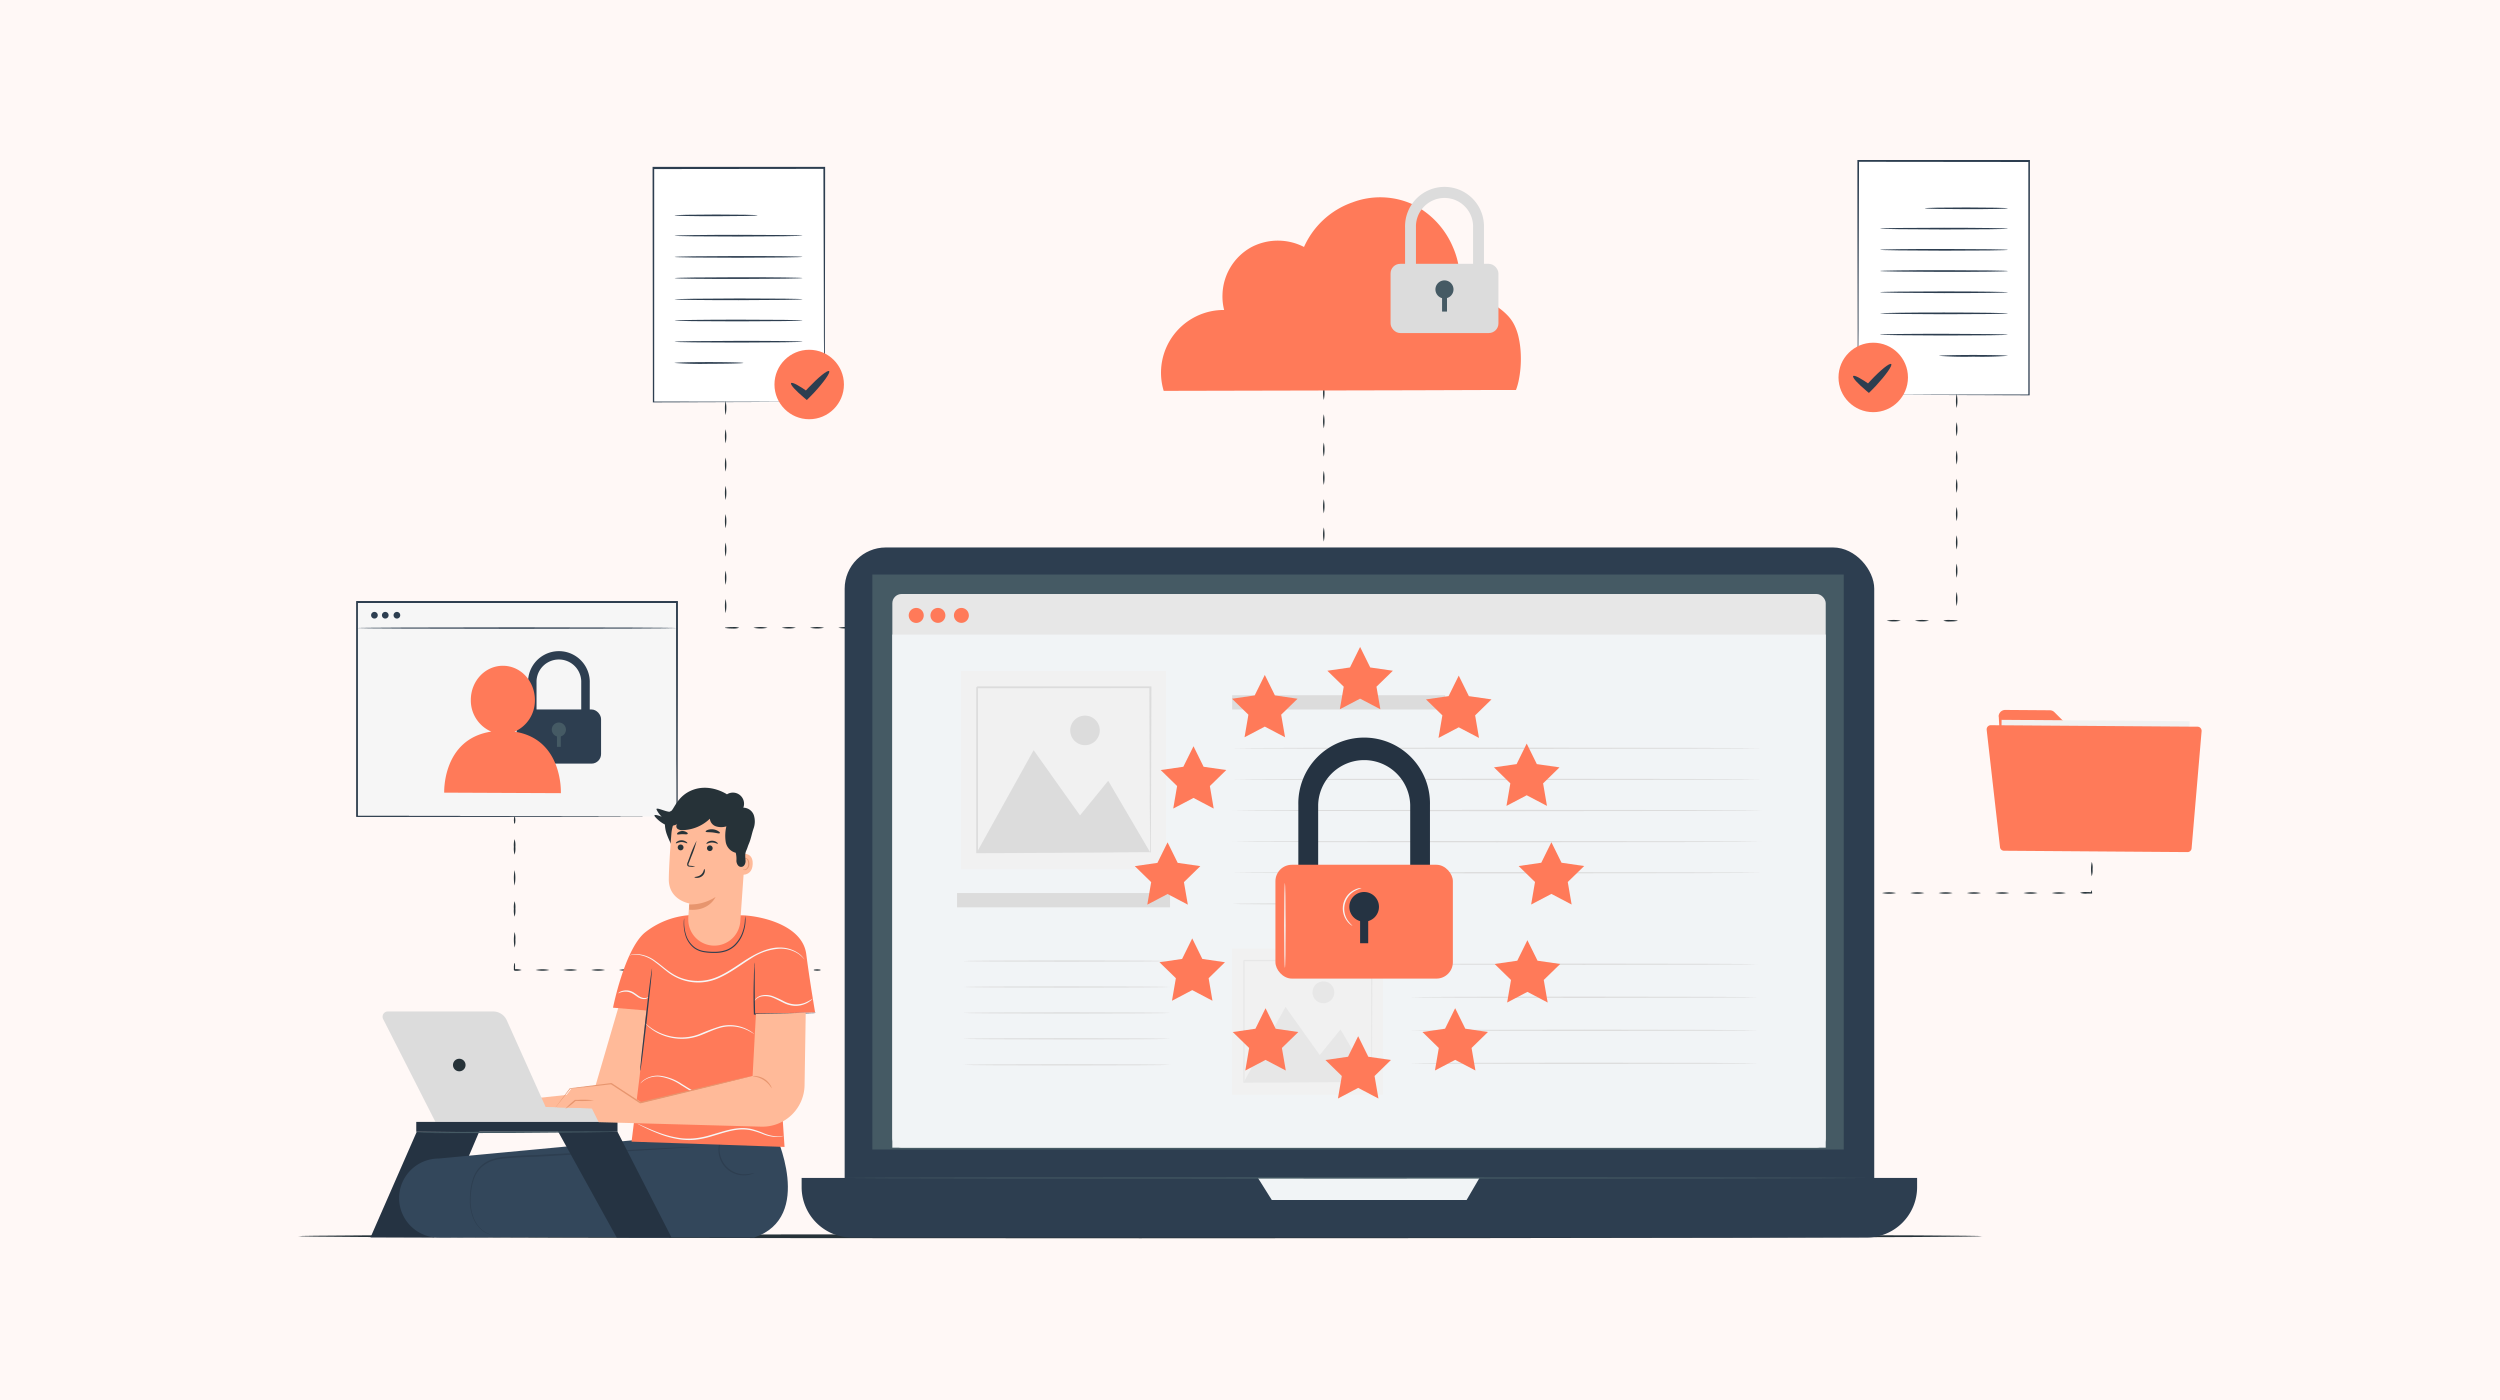 <svg id="Layer_1" data-name="Layer 1" xmlns="http://www.w3.org/2000/svg" viewBox="0 0 750 420"><defs><style>.cls-1{fill:#fff8f6;}.cls-2{fill:#263238;}.cls-3{fill:#f6f6f6;}.cls-4{fill:#2d3e50;}.cls-5{fill:#455a64;}.cls-6{fill:#ff7a59;}.cls-7{fill:#fff;}.cls-8{fill:#dcdcdc;}.cls-9{fill:#f1f1f1;}.cls-10{fill:#f1f4f6;}.cls-11{fill:#e7e7e7;}.cls-12{fill:#253342;}.cls-13{fill:#33475b;}.cls-14{fill:#ffba99;}.cls-15{fill:#e7956e;}</style></defs><rect class="cls-1" width="750" height="420"/><g id="freepik--Floor--inject-33"><path class="cls-2" d="M594.67,370.85c0,.37-113.09.64-252.57.64s-252.61-.27-252.61-.64,113.07-.57,252.61-.57S594.67,370.5,594.67,370.85Z"/></g><g id="freepik--User--inject-33"><rect class="cls-3" x="107.01" y="180.7" width="95.98" height="64.28"/><path class="cls-4" d="M176.92,219.69h-2.55V204.3a6.71,6.71,0,0,0-13.41,0v15.39h-2.54V204.3a9.26,9.26,0,0,1,18.51,0Z"/><rect class="cls-4" x="155" y="212.84" width="25.32" height="16.25" rx="2.88"/><path class="cls-5" d="M167.66,221a2.12,2.12,0,1,1,2.12-2.11h0a2.12,2.12,0,0,1-2.12,2.11"/><rect class="cls-5" x="167.09" y="219.69" width="1.15" height="4.36"/><path class="cls-6" d="M154.37,219.5a10.21,10.21,0,0,0,6.1-9.47c0-5.67-4.24-10.28-9.57-10.3s-9.62,4.54-9.65,10.19a10.17,10.17,0,0,0,6.13,9.56c-14.74,2.25-14.12,18.31-14.12,18.31l35,.16S169,221.72,154.37,219.5Z"/><path class="cls-2" d="M203,245v-4.58c0-3,0-7.34-.05-12.93,0-11.17-.06-27.22-.09-46.78l.17.17H107.09l.22-.22v64.29l-.19-.2,69.13.09,19.76.06h.08l-19.71.06-69.26.09h-.21v-64.7h.23l96,0h.18v.17c0,19.61-.07,35.7-.09,46.89,0,5.57,0,9.93,0,12.9v3.4A3.75,3.75,0,0,1,203,245Z"/><path class="cls-4" d="M203,188.42c0,.12-21.48.22-48,.22s-47.95-.1-47.95-.22,21.47-.22,47.95-.22S203,188.3,203,188.42Z"/><path class="cls-4" d="M113.33,184.57a1,1,0,0,1-2,0,1,1,0,0,1,1-1h0A1,1,0,0,1,113.33,184.57Z"/><path class="cls-4" d="M116.58,184.57a1,1,0,1,1-1-1A1,1,0,0,1,116.58,184.57Z"/><path class="cls-4" d="M120.07,184.57a1,1,0,0,1-1,1,1,1,0,1,1,1-1Z"/><path class="cls-4" d="M203,245v-4.58c0-3,0-7.34-.05-12.93,0-11.17-.06-27.22-.09-46.78l.17.17H107.09l.22-.22v64.29l-.19-.2,69.13.09,19.76.06h.08l-19.71.06-69.26.09h-.21v-64.7h.23l96,0h.18v.17c0,19.61-.07,35.7-.09,46.89,0,5.57,0,9.93,0,12.9v3.4A3.75,3.75,0,0,1,203,245Z"/><path class="cls-2" d="M154.38,247.12c-.12,0-.22-.47-.22-1.06s.1-1.06.22-1.06.23.48.23,1.06S154.5,247.12,154.38,247.12Z"/><path class="cls-2" d="M154.38,256.4a6.34,6.34,0,0,1-.22-2.33,6.26,6.26,0,0,1,.22-2.32,6.27,6.27,0,0,1,.23,2.32A6.34,6.34,0,0,1,154.38,256.4Z"/><path class="cls-2" d="M154.38,265.68a12.34,12.34,0,0,1,0-4.64,11.82,11.82,0,0,1,0,4.64Z"/><path class="cls-2" d="M154.38,275a6.32,6.32,0,0,1-.22-2.33,6.21,6.21,0,0,1,.22-2.31,6.22,6.22,0,0,1,.23,2.31A6.3,6.3,0,0,1,154.38,275Z"/><path class="cls-2" d="M154.38,284.26a12.4,12.4,0,0,1,0-4.65,6.27,6.27,0,0,1,.23,2.32A6.34,6.34,0,0,1,154.38,284.26Z"/><path class="cls-2" d="M156.5,291a5.27,5.27,0,0,1-2.12.22l-.22-.22h0v-.79a2.81,2.81,0,0,1,.05-.68c0-.39.09-.62.15-.62s.12.23.16.62V291h0c-.1-.1.21.22-.23-.22A5.51,5.51,0,0,1,156.5,291Z"/><path class="cls-2" d="M164.84,291a9.94,9.94,0,0,1-4.16,0,9.94,9.94,0,0,1,4.16,0Z"/><path class="cls-2" d="M173.19,291a10,10,0,0,1-4.18,0,10,10,0,0,1,4.18,0Z"/><path class="cls-2" d="M181.53,291a10,10,0,0,1-4.17,0,10,10,0,0,1,4.17,0Z"/><path class="cls-2" d="M189.87,291a9.77,9.77,0,0,1-4.17,0A10.1,10.1,0,0,1,189.87,291Z"/><path class="cls-2" d="M198.22,291a9.77,9.77,0,0,1-4.17,0A10.1,10.1,0,0,1,198.22,291Z"/><path class="cls-2" d="M206.56,291a9.82,9.82,0,0,1-4.18,0A10.15,10.15,0,0,1,206.56,291Z"/><path class="cls-2" d="M214.9,291a9.77,9.77,0,0,1-4.17,0A10.1,10.1,0,0,1,214.9,291Z"/><path class="cls-2" d="M223.24,291a9.77,9.77,0,0,1-4.17,0A10.1,10.1,0,0,1,223.24,291Z"/><path class="cls-2" d="M231.59,291a9.82,9.82,0,0,1-4.18,0A10.15,10.15,0,0,1,231.59,291Z"/><path class="cls-2" d="M239.92,291a9.73,9.73,0,0,1-4.16,0A10.05,10.05,0,0,1,239.92,291Z"/><path class="cls-2" d="M246.22,291c0,.12-.47.22-1.06.22s-1.06-.1-1.06-.22.48-.22,1.06-.22S246.22,290.9,246.22,291Z"/></g><g id="freepik--Document--inject-33"><rect class="cls-7" x="195.93" y="50.5" width="51.28" height="70.18"/><path class="cls-4" d="M247.24,120.63v-5.18c0-3.35,0-8.24-.07-14.43,0-12.35-.09-29.86-.15-50.59l.23.23L196,50.72h0l.26-.25v70.18l-.2-.2,37.24.07,10.36,0h.09l-10.32.06-37.36.14h-.21v-.21c0-19.7-.06-44-.09-70.18v-.26h51.77v.24c0,20.78-.06,38.35-.08,50.74,0,6.15,0,11-.05,14.36v4.76A2,2,0,0,1,247.24,120.63Z"/><path class="cls-4" d="M227.28,64.6c0,.15-5.57.26-12.46.27s-12.46-.11-12.46-.25,5.58-.26,12.46-.26S227.28,64.46,227.28,64.6Z"/><path class="cls-4" d="M240.76,70.69c0,.14-8.6.26-19.2.27s-19.2-.1-19.2-.24,8.6-.27,19.2-.27S240.76,70.55,240.76,70.69Z"/><path class="cls-4" d="M240.77,77.06c0,.13-8.6.25-19.2.26s-19.2-.1-19.2-.24,8.6-.26,19.2-.27S240.77,76.91,240.77,77.06Z"/><path class="cls-4" d="M240.77,83.42c0,.14-8.59.26-19.19.27s-19.2-.1-19.2-.25,8.59-.26,19.2-.27S240.77,83.28,240.77,83.42Z"/><path class="cls-4" d="M240.78,89.77c0,.15-8.6.27-19.2.28s-19.2-.11-19.2-.24,8.6-.26,19.2-.27S240.78,89.64,240.78,89.77Z"/><path class="cls-4" d="M240.78,96.14c0,.15-8.59.26-19.19.27s-19.21-.1-19.21-.24,8.6-.27,19.21-.27S240.78,96,240.78,96.14Z"/><path class="cls-4" d="M240.79,102.5c0,.14-8.6.26-19.2.27s-19.21-.1-19.21-.24,8.6-.26,19.21-.27S240.79,102.36,240.79,102.5Z"/><path class="cls-4" d="M223,108.88c0,.14-4.62.26-10.31.26a102.59,102.59,0,0,1-10.33-.25c0-.14,4.62-.26,10.33-.26S223,108.75,223,108.88Z"/><circle class="cls-6" cx="242.76" cy="115.35" r="10.42"/><path class="cls-4" d="M248.74,111.34c.44.41-1.61,3.33-4.57,6.51-.49.51-.95,1-1.4,1.44l-.72.72-.73-.61c-2.58-2.17-4.28-4-4-4.45s2.55.79,5.29,2.77l-1.43.11c.41-.47.84-1,1.34-1.49C245.54,113.15,248.29,110.92,248.74,111.34Z"/><path class="cls-2" d="M217.69,124.51a10.44,10.44,0,0,1,0-4.24A10.44,10.44,0,0,1,217.69,124.51Z"/><path class="cls-2" d="M217.69,133a10.44,10.44,0,0,1,0-4.24A10.44,10.44,0,0,1,217.69,133Z"/><path class="cls-2" d="M217.69,141.49a10.44,10.44,0,0,1,0-4.24A10.44,10.44,0,0,1,217.69,141.49Z"/><path class="cls-2" d="M217.69,150a10.44,10.44,0,0,1,0-4.24A10.44,10.44,0,0,1,217.69,150Z"/><path class="cls-2" d="M217.69,158.47a10.44,10.44,0,0,1,0-4.24A10.44,10.44,0,0,1,217.69,158.47Z"/><path class="cls-2" d="M217.69,167a10.44,10.44,0,0,1,0-4.24A10.44,10.44,0,0,1,217.69,167Z"/><path class="cls-2" d="M217.69,175.45a10.49,10.49,0,0,1,0-4.25A10.49,10.49,0,0,1,217.69,175.45Z"/><path class="cls-2" d="M217.69,183.94a10.49,10.49,0,0,1,0-4.25A10.49,10.49,0,0,1,217.69,183.94Z"/><path class="cls-2" d="M221.77,188.33a5.41,5.41,0,0,1-2.12.22,11,11,0,0,1-2-.14h-.09v-.06c0-.09,0-.14.08-.14s.06,0,.08.14l-.08-.07a9.3,9.3,0,0,1,2-.15A5.34,5.34,0,0,1,221.77,188.33Z"/><path class="cls-2" d="M230.26,188.33a10.44,10.44,0,0,1-4.24,0A10.1,10.1,0,0,1,230.26,188.33Z"/><path class="cls-2" d="M238.75,188.33a10.44,10.44,0,0,1-4.24,0A10.1,10.1,0,0,1,238.75,188.33Z"/><path class="cls-2" d="M247.24,188.33a10.44,10.44,0,0,1-4.24,0A10.1,10.1,0,0,1,247.24,188.33Z"/><path class="cls-2" d="M255.73,188.33a10.44,10.44,0,0,1-4.24,0A10.1,10.1,0,0,1,255.73,188.33Z"/></g><g id="freepik--Document--inject-33-2" data-name="freepik--Document--inject-33"><rect class="cls-7" x="557.51" y="48.38" width="51.28" height="70.18"/><path class="cls-4" d="M557.49,118.51v-5.18c0-3.35,0-8.24.07-14.43,0-12.35.09-29.86.15-50.59l-.23.23,51.28.06h0l-.26-.25v70.18l.21-.2-37.25.07-10.36,0H561l10.33.06,37.35.14h.21v-.21c0-19.7.06-44,.09-70.19V48H557.22v.24c0,20.78.06,38.35.08,50.74,0,6.15,0,11,.05,14.36v4.76A2,2,0,0,0,557.49,118.51Z"/><path class="cls-4" d="M577.45,62.48c0,.15,5.58.26,12.46.27s12.46-.11,12.46-.25-5.57-.26-12.46-.26S577.45,62.34,577.45,62.48Z"/><path class="cls-4" d="M564,68.57c0,.14,8.6.26,19.2.27s19.2-.1,19.2-.24-8.6-.27-19.2-.27S564,68.43,564,68.57Z"/><path class="cls-4" d="M564,74.94c0,.13,8.6.25,19.2.26s19.2-.1,19.2-.24-8.6-.26-19.2-.27S564,74.79,564,74.94Z"/><path class="cls-4" d="M564,81.3c0,.14,8.59.26,19.19.27s19.21-.1,19.21-.25-8.6-.26-19.21-.27S564,81.16,564,81.3Z"/><path class="cls-4" d="M564,87.65c0,.15,8.6.27,19.2.28s19.21-.11,19.21-.24-8.6-.27-19.21-.27S564,87.52,564,87.65Z"/><path class="cls-4" d="M564,94c0,.15,8.59.26,19.19.27s19.21-.1,19.21-.24-8.59-.27-19.21-.28S564,93.89,564,94Z"/><path class="cls-4" d="M563.94,100.38c0,.14,8.6.26,19.2.27s19.21-.1,19.21-.24-8.6-.26-19.21-.27S563.94,100.24,563.94,100.38Z"/><path class="cls-4" d="M581.7,106.75A98.55,98.55,0,0,0,592,107a102.46,102.46,0,0,0,10.32-.25c0-.14-4.62-.26-10.32-.26S581.7,106.63,581.7,106.75Z"/><circle class="cls-6" cx="561.97" cy="113.23" r="10.42"/><path class="cls-4" d="M567.36,109.22c.44.41-1.61,3.32-4.57,6.51-.48.51-.95,1-1.4,1.44l-.72.71-.72-.6c-2.59-2.17-4.29-4-4-4.45s2.55.79,5.29,2.77l-1.43.11c.41-.47.85-1,1.34-1.49C564.16,111,566.91,108.8,567.36,109.22Z"/><path class="cls-2" d="M587,122.39a10.1,10.1,0,0,0,0-4.24A10.44,10.44,0,0,0,587,122.39Z"/><path class="cls-2" d="M587,130.88a10.1,10.1,0,0,0,0-4.24A10.44,10.44,0,0,0,587,130.88Z"/><path class="cls-2" d="M587,139.37a10.1,10.1,0,0,0,0-4.24A10.44,10.44,0,0,0,587,139.37Z"/><path class="cls-2" d="M587,147.86a10.1,10.1,0,0,0,0-4.24A10.44,10.44,0,0,0,587,147.86Z"/><path class="cls-2" d="M587,156.35a10.15,10.15,0,0,0,0-4.25A10.49,10.49,0,0,0,587,156.35Z"/><path class="cls-2" d="M587,164.84a10.15,10.15,0,0,0,0-4.25A10.49,10.49,0,0,0,587,164.84Z"/><path class="cls-2" d="M587,173.33a10.15,10.15,0,0,0,0-4.25A10.49,10.49,0,0,0,587,173.33Z"/><path class="cls-2" d="M587,181.82a10.15,10.15,0,0,0,0-4.25A10.49,10.49,0,0,0,587,181.82Z"/><path class="cls-2" d="M583,186.21a5.41,5.41,0,0,0,2.12.22,11,11,0,0,0,2-.14h.09v-.06c0-.09,0-.14-.08-.14s-.05,0-.08.14l.08-.07a9.3,9.3,0,0,0-2-.15A5.34,5.34,0,0,0,583,186.21Z"/><path class="cls-2" d="M574.47,186.21a10.44,10.44,0,0,0,4.24,0A10.1,10.1,0,0,0,574.47,186.21Z"/><path class="cls-2" d="M566,186.21a10.44,10.44,0,0,0,4.24,0A10.1,10.1,0,0,0,566,186.21Z"/><path class="cls-2" d="M557.49,186.21a10.44,10.44,0,0,0,4.24,0A10.1,10.1,0,0,0,557.49,186.21Z"/><path class="cls-2" d="M549,186.21a10.44,10.44,0,0,0,4.24,0A10.1,10.1,0,0,0,549,186.21Z"/></g><g id="freepik--Cloud--inject-33"><path class="cls-2" d="M397.14,111.53a10.1,10.1,0,0,1,0-4.24A10.44,10.44,0,0,1,397.14,111.53Z"/><path class="cls-2" d="M397.14,120a10.1,10.1,0,0,1,0-4.24A10.44,10.44,0,0,1,397.14,120Z"/><path class="cls-2" d="M397.14,128.51a10.1,10.1,0,0,1,0-4.24A10.44,10.44,0,0,1,397.14,128.51Z"/><path class="cls-2" d="M397.14,137a10.1,10.1,0,0,1,0-4.24A10.44,10.44,0,0,1,397.14,137Z"/><path class="cls-2" d="M397.14,145.49a10.44,10.44,0,0,1,0-4.24A10.44,10.44,0,0,1,397.14,145.49Z"/><path class="cls-2" d="M397.14,154a10.15,10.15,0,0,1,0-4.25A10.49,10.49,0,0,1,397.14,154Z"/><path class="cls-2" d="M397.14,162.47a10.15,10.15,0,0,1,0-4.25A10.49,10.49,0,0,1,397.14,162.47Z"/><path class="cls-2" d="M397.14,171a10.15,10.15,0,0,1,0-4.25A10.49,10.49,0,0,1,397.14,171Z"/><path class="cls-6" d="M454.79,117h-7.85l-21.94.08-75.72.18h-.17l-.06-.2A18.82,18.82,0,0,1,367.62,93l-.28.36a16.18,16.18,0,0,1-.59-5.09,16.75,16.75,0,0,1,8.67-14.13,17.14,17.14,0,0,1,16.05.09l-.39.14a24.91,24.91,0,0,1,14.66-13.66,23.56,23.56,0,0,1,18.62.85,25.32,25.32,0,0,1,11.53,12.6,24.11,24.11,0,0,1,1.43,15.1l-.21-.23a17.82,17.82,0,0,1,8.78,1.28,18.35,18.35,0,0,1,6.51,4.45,11.47,11.47,0,0,1,2,2.94,16.28,16.28,0,0,1,1.1,3.12,28,28,0,0,1,.74,5.69,32.07,32.07,0,0,1-.68,7.88,19.35,19.35,0,0,1-.55,2c-.15.44-.24.65-.24.65"/><path class="cls-8" d="M445.19,87.91h-3.27V68.25a8.57,8.57,0,1,0-17.13,0V87.91h-3.27V68.25a11.84,11.84,0,1,1,23.67,0Z"/><rect class="cls-8" x="417.17" y="79.15" width="32.36" height="20.76" rx="2.88"/><path class="cls-5" d="M433.35,89.54a2.71,2.71,0,1,1,2.7-2.72v0a2.7,2.7,0,0,1-2.7,2.7"/><rect class="cls-5" x="432.62" y="87.91" width="1.48" height="5.56"/></g><g id="freepik--Folder--inject-33"><path class="cls-2" d="M543.37,267.91a10.49,10.49,0,0,1-4.25,0A10.15,10.15,0,0,1,543.37,267.91Z"/><path class="cls-2" d="M551.86,267.91a10.49,10.49,0,0,1-4.25,0A10.15,10.15,0,0,1,551.86,267.91Z"/><path class="cls-2" d="M560.35,267.91a10.49,10.49,0,0,1-4.25,0A10.15,10.15,0,0,1,560.35,267.91Z"/><path class="cls-2" d="M568.84,267.91a10.49,10.49,0,0,1-4.25,0A10.15,10.15,0,0,1,568.84,267.91Z"/><path class="cls-2" d="M577.32,267.91a10.44,10.44,0,0,1-4.24,0A10.1,10.1,0,0,1,577.32,267.91Z"/><path class="cls-2" d="M585.81,267.91a10.44,10.44,0,0,1-4.24,0A10.1,10.1,0,0,1,585.81,267.91Z"/><path class="cls-2" d="M594.3,267.91a10.44,10.44,0,0,1-4.24,0A10.1,10.1,0,0,1,594.3,267.91Z"/><path class="cls-2" d="M602.79,267.91a10.44,10.44,0,0,1-4.24,0A10.1,10.1,0,0,1,602.79,267.91Z"/><path class="cls-2" d="M611.28,267.91a10.44,10.44,0,0,1-4.24,0A10.1,10.1,0,0,1,611.28,267.91Z"/><path class="cls-2" d="M619.77,267.91a10.44,10.44,0,0,1-4.24,0A10.1,10.1,0,0,1,619.77,267.91Z"/><path class="cls-2" d="M627.47,267.12c.08,0,.13.3.17.8v.15h-.19c-.35,0-.84,0-1.32,0a5.23,5.23,0,0,1-2.12-.22,5.23,5.23,0,0,1,2.12-.22,10.31,10.31,0,0,1,1.32.05l-.17.17C627.34,267.42,627.4,267.12,627.47,267.12Z"/><path class="cls-2" d="M627.56,258.63a5.07,5.07,0,0,1,.21,2.12,5.24,5.24,0,0,1-.25,2.12,10.81,10.81,0,0,1,0-4.24Z"/><path class="cls-2" d="M627.64,250.14a10.33,10.33,0,0,1,0,4.24,5.24,5.24,0,0,1-.2-2.12A5.42,5.42,0,0,1,627.64,250.14Z"/><path class="cls-2" d="M627.73,241.65a10.1,10.1,0,0,1-.05,4.24,10.1,10.1,0,0,1,.05-4.24Z"/><path class="cls-6" d="M599.63,215l1.57,28.69a1.92,1.92,0,0,0,1.92,1.83l51.62.38a1.93,1.93,0,0,0,2-1.92l.16-22.33a1.93,1.93,0,0,0-1.92-1.95H623.17a1.94,1.94,0,0,1-1.37-.57l-5.48-5.48a1.93,1.93,0,0,0-1.35-.57l-13.39-.1a2,2,0,0,0-2,1.95Z"/><rect class="cls-9" x="611.71" y="204.8" width="33.7" height="56.41" transform="translate(390.95 859.84) rotate(-89.58)"/><path class="cls-6" d="M596,218.94l4,35.18a1.21,1.21,0,0,0,1.23,1.1l55,.41a1.23,1.23,0,0,0,1.25-1.14l3-35.13a1.25,1.25,0,0,0-1.14-1.35h-.1l-62-.45A1.24,1.24,0,0,0,596,218.8.71.71,0,0,0,596,218.94Z"/></g><g id="freepik--Device--inject-33"><rect class="cls-4" x="253.4" y="164.24" width="308.87" height="204.25" rx="12.37"/><path class="cls-4" d="M240.45,353.39H575.13v2.76A15.11,15.11,0,0,1,560,371.26H255.6a15.11,15.11,0,0,1-15.11-15.11v-2.76Z"/><rect class="cls-5" x="261.7" y="172.36" width="291.42" height="172.49"/><polygon class="cls-10" points="377.39 353.39 381.54 360 439.98 360 443.84 353.39 377.39 353.39"/><rect class="cls-11" x="267.7" y="178.2" width="280.02" height="166.09" rx="2.78"/><rect class="cls-10" x="267.7" y="190.37" width="280.02" height="153.93"/><path class="cls-6" d="M290.66,184.62a2.24,2.24,0,1,1-2.24-2.24h0a2.23,2.23,0,0,1,2.23,2.23Z"/><path class="cls-6" d="M277.12,184.62a2.25,2.25,0,1,1-2.25-2.24h0A2.24,2.24,0,0,1,277.12,184.62Z"/><path class="cls-6" d="M283.62,184.62a2.24,2.24,0,1,1-2.24-2.24h0a2.23,2.23,0,0,1,2.23,2.23Z"/><path class="cls-5" d="M559.65,353.39c0,.11-68.55.21-153.1.21s-153.12-.1-153.12-.21,68.54-.2,153.12-.2S559.65,353.28,559.65,353.39Z"/><rect class="cls-8" x="287.11" y="267.92" width="63.9" height="4.28"/><rect class="cls-8" x="369.64" y="208.57" width="63.9" height="4.28"/><path class="cls-8" d="M528.58,224.48c0,.11-35.58.21-79.47.21s-79.47-.1-79.47-.21,35.58-.19,79.47-.19S528.58,224.37,528.58,224.48Z"/><path class="cls-8" d="M528.58,233.82c0,.11-35.58.2-79.47.2s-79.47-.09-79.47-.2,35.58-.2,79.47-.2S528.58,233.71,528.58,233.82Z"/><path class="cls-8" d="M528.58,243.15c0,.11-35.58.21-79.47.21s-79.47-.1-79.47-.21,35.58-.19,79.47-.19S528.58,243,528.58,243.15Z"/><path class="cls-8" d="M528.58,252.49c0,.11-35.58.2-79.47.2s-79.47-.09-79.47-.2,35.58-.2,79.47-.2S528.58,252.38,528.58,252.49Z"/><path class="cls-8" d="M528.58,261.82c0,.11-35.58.2-79.47.2s-79.47-.09-79.47-.2,35.58-.2,79.47-.2S528.58,261.71,528.58,261.82Z"/><path class="cls-8" d="M431.68,271.16c0,.11-13.89.19-31,.19s-31-.08-31-.19,13.89-.21,31-.21S431.68,271.05,431.68,271.16Z"/><path class="cls-8" d="M527.39,289.27c0,.11-23.39.2-52.23.2s-52.23-.09-52.23-.2,23.38-.2,52.23-.2S527.39,289.16,527.39,289.27Z"/><path class="cls-8" d="M527.39,299.18c0,.11-23.39.2-52.23.2s-52.23-.09-52.23-.2,23.38-.2,52.23-.2S527.39,299.07,527.39,299.18Z"/><path class="cls-8" d="M527.39,309.1c0,.11-23.39.19-52.23.19S423,309.2,423,309.1s23.38-.21,52.24-.21S527.39,309,527.39,309.1Z"/><path class="cls-8" d="M527.39,319c0,.11-23.39.19-52.23.19s-52.23-.08-52.23-.19,23.38-.21,52.23-.21S527.39,318.89,527.39,319Z"/><path class="cls-8" d="M351.17,288.32c0,.11-13.94.2-31.14.2s-31.14-.09-31.14-.2,13.94-.2,31.14-.2S351.17,288.21,351.17,288.32Z"/><path class="cls-8" d="M351.17,296.1c0,.11-13.94.2-31.14.2s-31.14-.09-31.14-.2,13.94-.2,31.14-.2S351.17,296,351.17,296.1Z"/><path class="cls-8" d="M351.17,303.88c0,.11-13.94.21-31.14.21s-31.14-.1-31.14-.21,13.94-.2,31.14-.2S351.17,303.77,351.17,303.88Z"/><path class="cls-8" d="M351.17,311.64c0,.11-13.94.2-31.14.2s-31.14-.09-31.14-.2,13.94-.2,31.14-.2S351.17,311.56,351.17,311.64Z"/><path class="cls-8" d="M351.17,319.45c0,.11-13.94.2-31.14.2s-31.14-.09-31.14-.2,13.94-.2,31.14-.2S351.17,319.34,351.17,319.45Z"/><rect class="cls-9" x="369.6" y="284.55" width="45.33" height="43.86"/><polygon class="cls-11" points="373.11 324.65 385.66 302.08 395.92 316.51 402.15 308.84 411.43 324.65 373.11 324.65"/><path class="cls-11" d="M400.29,297.69a3.27,3.27,0,1,1-3.28-3.26h0A3.26,3.26,0,0,1,400.29,297.69Z"/><path class="cls-11" d="M411.43,324.78a.6.6,0,0,1,0-.19v-2.48c0-1.74,0-4.24-.06-7.45,0-6.41-.05-15.53-.09-26.49l.19.19H373.16l.22-.21h0v36.66l-.19-.19,27.69.1,7.81,0h.08l-7.77,0-27.81.1H373V288.19h0l.23-.22h38.49v.18c0,11-.08,20.17-.1,26.6,0,3.18,0,5.68-.05,7.41v2.43A1.27,1.27,0,0,1,411.43,324.78Z"/><rect class="cls-9" x="288.31" y="201.27" width="61.49" height="59.49"/><polygon class="cls-8" points="293.08 255.66 310.09 225.05 324 244.62 332.46 234.23 345.03 255.66 293.08 255.66"/><path class="cls-8" d="M329.93,219.11a4.43,4.43,0,1,1-4.43-4.42h0A4.42,4.42,0,0,1,329.93,219.11Z"/><path class="cls-8" d="M345,255.83v-3.61c0-2.36,0-5.77-.07-10.1,0-8.7-.07-21.07-.12-35.92l.24.24-51.94.05c-.07.06.55-.56.28-.28h0v49.62l-.25-.26,37.56.13,10.6.07h.11l-10.54.06-37.73.13h-.26V206.21h0l.3-.3,52,0h.25v.26c-.05,14.92-.09,27.35-.12,36.08,0,4.3-.06,7.7-.07,10v3.29A.55.55,0,0,1,345,255.83Z"/><polygon class="cls-6" points="358.05 223.87 361.08 230.03 367.88 231.01 362.96 235.81 364.11 242.57 358.05 239.38 351.97 242.57 353.13 235.81 348.21 231.01 355 230.03 358.05 223.87"/><polygon class="cls-6" points="379.44 202.48 382.48 208.63 389.27 209.62 384.35 214.41 385.52 221.18 379.44 217.98 373.36 221.18 374.52 214.41 369.61 209.62 376.4 208.63 379.44 202.48"/><polygon class="cls-6" points="408.03 194.08 411.07 200.24 417.86 201.22 412.94 206.01 414.11 212.78 408.03 209.59 401.95 212.78 403.12 206.01 398.2 201.22 404.99 200.24 408.03 194.08"/><polygon class="cls-6" points="437.62 202.68 440.66 208.84 447.45 209.82 442.54 214.61 443.7 221.38 437.62 218.19 431.55 221.38 432.71 214.61 427.79 209.82 434.58 208.84 437.62 202.68"/><polygon class="cls-6" points="458.01 223.07 461.05 229.23 467.85 230.21 462.93 235.01 464.09 241.77 458.01 238.58 451.94 241.77 453.1 235.01 448.19 230.21 454.98 229.23 458.01 223.07"/><polygon class="cls-6" points="465.42 252.67 468.46 258.82 475.25 259.81 470.33 264.6 471.49 271.36 465.42 268.17 459.34 271.36 460.5 264.6 455.59 259.81 462.38 258.82 465.42 252.67"/><polygon class="cls-6" points="458.22 282.06 461.26 288.21 468.05 289.2 463.13 293.99 464.3 300.76 458.22 297.56 452.14 300.76 453.3 293.99 448.39 289.2 455.18 288.21 458.22 282.06"/><polygon class="cls-6" points="436.55 302.46 439.59 308.61 446.38 309.6 441.47 314.39 442.63 321.15 436.55 317.96 430.48 321.15 431.64 314.39 426.73 309.6 433.52 308.61 436.55 302.46"/><polygon class="cls-6" points="407.45 310.86 410.49 317.02 417.28 318 412.37 322.8 413.53 329.56 407.45 326.36 401.38 329.56 402.54 322.8 397.62 318 404.41 317.02 407.45 310.86"/><polygon class="cls-6" points="379.66 302.47 382.7 308.62 389.49 309.61 384.57 314.39 385.74 321.16 379.66 317.97 373.59 321.16 374.74 314.39 369.83 309.61 376.63 308.62 379.66 302.47"/><polygon class="cls-6" points="357.67 281.52 360.7 287.68 367.49 288.67 362.59 293.46 363.74 300.23 357.67 297.03 351.59 300.23 352.76 293.46 347.84 288.67 354.63 287.68 357.67 281.52"/><polygon class="cls-6" points="350.27 252.7 353.31 258.86 360.1 259.84 355.18 264.64 356.35 271.4 350.27 268.2 344.19 271.4 345.35 264.64 340.44 259.84 347.23 258.86 350.27 252.7"/><path class="cls-12" d="M429,273.82h-5.94V241.47a13.81,13.81,0,0,0-27.61,0v32.37H389.5V241.47a19.75,19.75,0,1,1,39.49,0v32.38Z"/><rect class="cls-6" x="382.63" y="259.43" width="53.23" height="34.15" rx="4.93"/><path class="cls-12" d="M413.69,272.05a4.45,4.45,0,1,1-4.45-4.45h0A4.45,4.45,0,0,1,413.69,272.05Z"/><rect class="cls-12" x="408.03" y="273.82" width="2.43" height="9.15"/><path class="cls-3" d="M385.47,290.34c-.12,0-.23-5.7-.23-12.74s.11-12.73.23-12.73.22,5.69.22,12.73S385.62,290.34,385.47,290.34Z"/><path class="cls-3" d="M405.76,277.75a1.83,1.83,0,0,1-.52-.29,5.54,5.54,0,0,1-1.15-1.17,6.25,6.25,0,0,1,1.24-8.74,6.12,6.12,0,0,1,1-.6,5.27,5.27,0,0,1,1.55-.53,1.47,1.47,0,0,1,.59,0,14.52,14.52,0,0,0-2,.85,6.17,6.17,0,0,0-2.43,8.38,5.58,5.58,0,0,0,.32.52A13.16,13.16,0,0,0,405.76,277.75Z"/></g><g id="freepik--Character--inject-33"><path class="cls-2" d="M199.9,244.26a9.46,9.46,0,0,0,.13,6,28.68,28.68,0,0,0,2.68,5.41,93.17,93.17,0,0,0,3.61-10.39,2.44,2.44,0,0,0-.19-2.31,2.13,2.13,0,0,0-1.7-.46,7.89,7.89,0,0,0-4.86,2.07"/><polygon class="cls-12" points="125.04 339.49 111.15 371.23 130.27 371.23 143.88 339.23 125.04 339.49"/><path class="cls-13" d="M207.62,370.86c18.74-6.21,5.89-31,5.89-31l-81.89,7.7a11.89,11.89,0,0,0-11.89,11.84h0a11.89,11.89,0,0,0,11.89,11.89l76.08-.41"/><path class="cls-13" d="M226.25,371.26c18.26-6.16,6.22-31.41,6.22-31.41l-79.8,7.53c-7.79.1-11.61,3.86-11.61,11.82h0c0,6.54,2.43,12.06,11.58,11.89l73.64.18"/><path class="cls-4" d="M208.26,344.05h-.89l-2.55.1-9.39.47-31,1.69c-1.52.08-3,.21-4.48.23s-2.94.09-4.36.17-2.83.2-4.25.34a15.2,15.2,0,0,0-4,.85,9.61,9.61,0,0,0-3.32,2.12,9.18,9.18,0,0,0-2,3.24,16.78,16.78,0,0,0-.85,3.49,24.28,24.28,0,0,0-.22,3.3,13.93,13.93,0,0,0,1.06,5.56,9.17,9.17,0,0,0,2.48,3.4,6.85,6.85,0,0,0,2.26,1.28c.56.18.58.12,0-.09a7.12,7.12,0,0,1-2.19-1.32,9,9,0,0,1-2.37-3.35,13.82,13.82,0,0,1-1-5.46,22,22,0,0,1,.24-3.25,16,16,0,0,1,.85-3.4,8.25,8.25,0,0,1,2-3.08,8.91,8.91,0,0,1,3.2-2,14.85,14.85,0,0,1,3.9-.79c1.36-.14,2.76-.25,4.19-.32s2.87-.15,4.34-.17,3-.15,4.49-.22l31-1.88,9.39-.6,2.55-.19.66-.06A.5.5,0,0,0,208.26,344.05Z"/><path class="cls-4" d="M226.29,351.87a2.08,2.08,0,0,1-.65.32,6.77,6.77,0,0,1-1.94.4,7.58,7.58,0,0,1-8.13-7,7.5,7.5,0,0,1,0-1.34,7.13,7.13,0,0,1,.45-1.93,1.68,1.68,0,0,1,.34-.63,14.07,14.07,0,0,0-.47,2.59,7.5,7.5,0,0,0,7,8,6.94,6.94,0,0,0,.79,0A13.4,13.4,0,0,0,226.29,351.87Z"/><polygon class="cls-14" points="185.68 301.67 178.1 327.6 150.06 330.6 150.06 335.57 191.26 336.14 196.87 302.39 185.68 301.67"/><path class="cls-6" d="M222.24,274.59c5,0,18.45,2.54,19.63,11.63,1.07,8.2,2.66,17.5,2.66,17.5l-17.72.48,6,1.6,2.55,38.28-45.89-1.59,2.43-19.68,2-19.66h0l-10-.84s3.4-17.13,9.42-22.42a24.34,24.34,0,0,1,13.21-5.32,141.23,141.23,0,0,1,15.67,0"/><path class="cls-4" d="M195.62,290.42c.11,0-.6,6.93-1.56,15.45s-1.85,15.43-2,15.41.6-6.93,1.57-15.45S195.52,290.42,195.62,290.42Z"/><path class="cls-4" d="M223.61,274.65a1.55,1.55,0,0,0,0,.32,5.64,5.64,0,0,1,.05.93,10.51,10.51,0,0,1-.5,3.39,10,10,0,0,1-2.6,4.42,7.7,7.7,0,0,1-2.66,1.64,10.45,10.45,0,0,1-3.33.53,18.4,18.4,0,0,1-3.4-.23,7,7,0,0,1-2.91-1.18,7.67,7.67,0,0,1-2.76-4.3,11.18,11.18,0,0,1-.38-3.4,6.55,6.55,0,0,1,.07-.93.91.91,0,0,1,.06-.32c0,.42,0,.83,0,1.25a11.78,11.78,0,0,0,.48,3.34,7.48,7.48,0,0,0,2.72,4.1,6.51,6.51,0,0,0,2.77,1.11,18.19,18.19,0,0,0,3.3.22,10.31,10.31,0,0,0,3.21-.51,7.11,7.11,0,0,0,2.55-1.55,9.94,9.94,0,0,0,2.59-4.25,11.37,11.37,0,0,0,.6-3.32C223.59,275.14,223.58,274.65,223.61,274.65Z"/><path class="cls-4" d="M244.82,303.86a6.57,6.57,0,0,1-1.33.1l-3.64.14c-3.07.1-7.31.2-12,.29h-1.69v-.18c-.17-4.36-.09-8.23,0-11,0-1.38.1-2.5.15-3.28a6.75,6.75,0,0,1,.11-1.19,7.88,7.88,0,0,1,0,1.19v3.29c0,2.78,0,6.66.13,11l-.2-.18h1.51c4.69-.1,8.93-.15,12-.18h3.64A9.72,9.72,0,0,1,244.82,303.86Z"/><path class="cls-8" d="M114.93,305.7l15.67,30.82H180l-2-4-14.31-.43-11.66-26a4.49,4.49,0,0,0-4.1-2.65H116.33a1.56,1.56,0,0,0-1.55,1.58A1.52,1.52,0,0,0,114.93,305.7Z"/><circle class="cls-2" cx="137.78" cy="319.51" r="1.89"/><path class="cls-14" d="M223.85,251.37l-1.76,25.06a7.83,7.83,0,0,1-7.8,7.26h0a7.82,7.82,0,0,1-7.81-7.82c0-.17,0-.33,0-.5.16-2.39.3-4.35.3-4.35s-6-.94-6.14-7c0-2.86.34-8.49.77-13.83a11.93,11.93,0,0,1,11.88-11h0a11.23,11.23,0,0,1,10.58,11.85Z"/><path class="cls-15" d="M206.76,271.34a14.13,14.13,0,0,0,7.91-2.25s-1.88,4.36-7.93,3.82Z"/><path class="cls-2" d="M203.32,254.15a.87.87,0,1,0,.89-.79A.85.85,0,0,0,203.32,254.15Z"/><path class="cls-2" d="M202.77,253c.11.11.77-.38,1.7-.38s1.61.47,1.7.36-.06-.25-.36-.48a2.46,2.46,0,0,0-1.37-.42,2.32,2.32,0,0,0-1.35.44C202.82,252.7,202.72,252.91,202.77,253Z"/><path class="cls-2" d="M212.1,254.4a.85.85,0,1,0,.84-.78A.85.85,0,0,0,212.1,254.4Z"/><path class="cls-2" d="M211.93,253.13c.11.11.78-.38,1.7-.37s1.61.47,1.7.35-.06-.25-.36-.47a2.39,2.39,0,0,0-2.72,0C212,252.87,211.88,253.07,211.93,253.13Z"/><path class="cls-2" d="M208.56,260a6.07,6.07,0,0,0-1.52-.27c-.23,0-.46-.07-.51-.23a1.3,1.3,0,0,1,.17-.72l.7-1.81a31.26,31.26,0,0,0,1.58-4.73,32.1,32.1,0,0,0-2,4.6c-.23.64-.46,1.24-.67,1.82a1.28,1.28,0,0,0-.12.94.62.62,0,0,0,.39.35,2.57,2.57,0,0,0,.4.05A5.67,5.67,0,0,0,208.56,260Z"/><path class="cls-2" d="M211.3,260.71c-.16,0-.16,1-1,1.7s-1.95.61-1.95.74.24.2.69.21a2.47,2.47,0,0,0,1.63-.56,2.17,2.17,0,0,0,.79-1.45C211.48,260.93,211.37,260.71,211.3,260.71Z"/><path class="cls-2" d="M211.7,249.48c.09.25,1,.13,2.11.26s2,.43,2.12.2-.08-.34-.44-.59a3.7,3.7,0,0,0-3.22-.36C211.86,249.15,211.65,249.36,211.7,249.48Z"/><path class="cls-2" d="M203.12,250.26c.16.21.85,0,1.58,0s1.42.14,1.57-.09,0-.31-.32-.52a2.3,2.3,0,0,0-2.55.08C203.14,249.93,203.06,250.16,203.12,250.26Z"/><path class="cls-14" d="M221.81,256.32c.1-.05,4.17-1.23,4,2.91s-4.25,3.16-4.25,3S221.81,256.32,221.81,256.32Z"/><path class="cls-15" d="M222.89,260.71l.19.11a.72.72,0,0,0,.54,0,1.77,1.77,0,0,0,.84-1.57,2.52,2.52,0,0,0-.17-1.05.85.85,0,0,0-.52-.57.37.37,0,0,0-.43.18c-.06.12,0,.21-.06.21s-.09-.07,0-.24a.44.44,0,0,1,.17-.26.53.53,0,0,1,.39-.09,1,1,0,0,1,.74.66,2.49,2.49,0,0,1,.22,1.17,1.9,1.9,0,0,1-1.12,1.76.85.85,0,0,1-.66-.13C222.89,260.84,222.88,260.75,222.89,260.71Z"/><rect class="cls-12" x="124.88" y="336.57" width="60.37" height="2.95"/><polygon class="cls-12" points="166.65 338.05 185.01 371.26 201.46 371.26 185.24 339.51 166.65 338.05"/><path class="cls-5" d="M185.24,339.51c0,.12-13.54.29-30.23.38s-30.22.05-30.22-.07,13.53-.29,30.22-.37S185.24,339.4,185.24,339.51Z"/><path class="cls-2" d="M199.74,247.49a4.12,4.12,0,0,0,3.4-.25,1,1,0,0,0,.08,1.38l.09.08a2.47,2.47,0,0,0,1.59.34,12.27,12.27,0,0,0,8.06-3.43,2.67,2.67,0,0,0,1.85,2.3,5.28,5.28,0,0,0,3.1,0,12,12,0,0,0-.19,4.69,4.05,4.05,0,0,0,3,3.23,7.77,7.77,0,0,1,.2,2.45c.06.85.53,1.77,1.37,1.79s1.26-.73,1.36-1.45-.33-2.19.19-3.35.34-1,.89-2.3.85-3,1.31-4.33a6.23,6.23,0,0,0,.11-4.09A3.41,3.41,0,0,0,223,242.3a3.34,3.34,0,0,0-4.91-4s-4.72-3.21-9.94-1.44-6,6.51-7.14,6.66-4.58-1.7-4-.55,1.58,2.32,2.08,2.37-4-1.82-2.42-.14A9.52,9.52,0,0,0,199.74,247.49Z"/><path class="cls-3" d="M241.36,287.87a10.59,10.59,0,0,0-1.64-1.57,9.66,9.66,0,0,0-5.82-1.69,17.3,17.3,0,0,0-8.59,2.93c-2.95,1.81-6,4.25-9.73,5.89a14.88,14.88,0,0,1-11.24.41,15.47,15.47,0,0,1-4.34-2.48c-1.23-.95-2.32-1.91-3.4-2.68a10.44,10.44,0,0,0-5.63-2.3,7.11,7.11,0,0,0-2.25.3l.13-.07a3.61,3.61,0,0,1,.42-.16,5.42,5.42,0,0,1,1.7-.24,10.26,10.26,0,0,1,5.82,2.22c2.17,1.5,4.39,3.88,7.64,5a14.76,14.76,0,0,0,10.93-.43c3.66-1.6,6.67-4.07,9.7-5.84s6.09-2.95,8.79-2.9a9.63,9.63,0,0,1,5.94,1.89,6.93,6.93,0,0,1,1.21,1.21A2.74,2.74,0,0,1,241.36,287.87Z"/><path class="cls-3" d="M226.26,310.22s-.42-.27-1.18-.71a12.13,12.13,0,0,0-3.43-1.32,11.46,11.46,0,0,0-5.4.09c-2,.5-4.05,1.56-6.33,2.4a16.33,16.33,0,0,1-3.44.85,16,16,0,0,1-3.32.05,15.71,15.71,0,0,1-5.37-1.46,13.33,13.33,0,0,1-3.15-2.05,8.16,8.16,0,0,1-.74-.7c-.16-.17-.24-.26-.23-.28s.39.31,1.08.85a15.23,15.23,0,0,0,3.17,1.9,16.12,16.12,0,0,0,5.28,1.35,15,15,0,0,0,6.57-.94,65.82,65.82,0,0,1,6.37-2.37,11.59,11.59,0,0,1,9,1.47c.29.19.57.39.85.61A2.45,2.45,0,0,1,226.26,310.22Z"/><path class="cls-3" d="M232.94,324.49a13.62,13.62,0,0,0-1.64-.53,9.27,9.27,0,0,0-4.61.42,17.7,17.7,0,0,0-3,1.27c-1,.54-2.12,1.19-3.28,1.82a19.26,19.26,0,0,1-3.85,1.65,9.27,9.27,0,0,1-4.5.19c-3.08-.67-5.52-2.45-7.76-3.79a15.05,15.05,0,0,0-6.4-2.54,7.3,7.3,0,0,0-4.48,1,8.2,8.2,0,0,0-1.32,1.1,1.85,1.85,0,0,1,.25-.37,4.64,4.64,0,0,1,1-.85,7.21,7.21,0,0,1,4.61-1.14,15,15,0,0,1,6.59,2.48c2.26,1.37,4.68,3.06,7.64,3.7a9,9,0,0,0,4.3-.17,19.23,19.23,0,0,0,3.77-1.6c1.16-.61,2.25-1.24,3.3-1.79a19.8,19.8,0,0,1,3.06-1.24,9,9,0,0,1,4.73-.28,6.61,6.61,0,0,1,1.22.45C232.82,324.38,233,324.47,232.94,324.49Z"/><path class="cls-3" d="M235.1,340.71a1.57,1.57,0,0,1-.42.18,5.88,5.88,0,0,1-1.32.22,11.94,11.94,0,0,1-4.78-1,27.89,27.89,0,0,0-3.17-1,13,13,0,0,0-3.78-.22c-2.68.23-5.51,1.25-8.49,2.11a26.86,26.86,0,0,1-4.52.93,20.61,20.61,0,0,1-4.3-.06,28.76,28.76,0,0,1-7-1.88,46.63,46.63,0,0,1-4.44-2c-.52-.25-.91-.47-1.18-.62a1.9,1.9,0,0,1-.4-.25,2.11,2.11,0,0,1,.44.17l1.2.55c1.06.47,2.55,1.16,4.49,1.87a30.13,30.13,0,0,0,6.93,1.76,18.88,18.88,0,0,0,4.25,0,25,25,0,0,0,4.44-.92c3-.84,5.85-1.87,8.61-2.08a12.47,12.47,0,0,1,3.9.26,25.66,25.66,0,0,1,3.2,1.09,12.75,12.75,0,0,0,4.66,1.13A10.43,10.43,0,0,0,235.1,340.71Z"/><path class="cls-3" d="M243.81,299.57a2.46,2.46,0,0,1-.52.55,6.5,6.5,0,0,1-1.75,1.06,7.46,7.46,0,0,1-3,.59,8.49,8.49,0,0,1-3.62-1c-1.19-.57-2.26-1.19-3.3-1.56a6.06,6.06,0,0,0-2.86-.31,3.6,3.6,0,0,0-1.78.73c-.36.31-.51.53-.55.5a1.58,1.58,0,0,1,.43-.62,3.51,3.51,0,0,1,1.84-.92,6.13,6.13,0,0,1,3.06.24,30.38,30.38,0,0,1,3.39,1.54,8.25,8.25,0,0,0,3.4.95,7.82,7.82,0,0,0,2.87-.46A13.9,13.9,0,0,0,243.81,299.57Z"/><path class="cls-3" d="M194.51,299.15a.78.78,0,0,1-.28.29,1.83,1.83,0,0,1-1.07.28,3.35,3.35,0,0,1-1.57-.45c-.53-.29-1-.71-1.59-1.06a4.31,4.31,0,0,0-3.18-.64c-.85.15-1.31.47-1.36.4a2.43,2.43,0,0,1,1.29-.71,4.27,4.27,0,0,1,3.49.58c.58.37,1.07.79,1.56,1.08a3.41,3.41,0,0,0,1.38.49A2.65,2.65,0,0,0,194.51,299.15Z"/><path class="cls-14" d="M171.45,326.56l12.35-1.49,8.7,5.71,33.28-8,1-18.58,14.94-.37-.35,21.8A12.65,12.65,0,0,1,228.44,338h-.09l-48.74-1.35-2.07-4.15-10.46-.31Z"/><path class="cls-15" d="M225.36,322.81a4.4,4.4,0,0,1-.62.18l-1.81.48-6.68,1.7-22.08,5.35-2,.48H192L192,331l-8.71-5.72h.12L171,326.65h.08l-3.26,4.15c-.38.45-.66.84-.85,1.08a3.87,3.87,0,0,1-.32.37,2.23,2.23,0,0,1,.27-.41l.85-1.13,3.17-4.24H171l12.35-1.55h.12l8.71,5.69h-.15l2.05-.49,22.08-5.24,6.71-1.55,1.83-.4A3.5,3.5,0,0,1,225.36,322.81Z"/><path class="cls-15" d="M178.2,330.1a29.73,29.73,0,0,1-4.81.19h-.72a23.22,23.22,0,0,1-3.11,2.4,22,22,0,0,1,2.86-2.68l.06-.05h.94A28.29,28.29,0,0,1,178.2,330.1Z"/><path class="cls-15" d="M231.49,326.53a7.24,7.24,0,0,0-5.75-3.63,2,2,0,0,1,1.07-.08,5.86,5.86,0,0,1,2.47.84,5.68,5.68,0,0,1,1.82,1.86A2,2,0,0,1,231.49,326.53Z"/></g></svg>